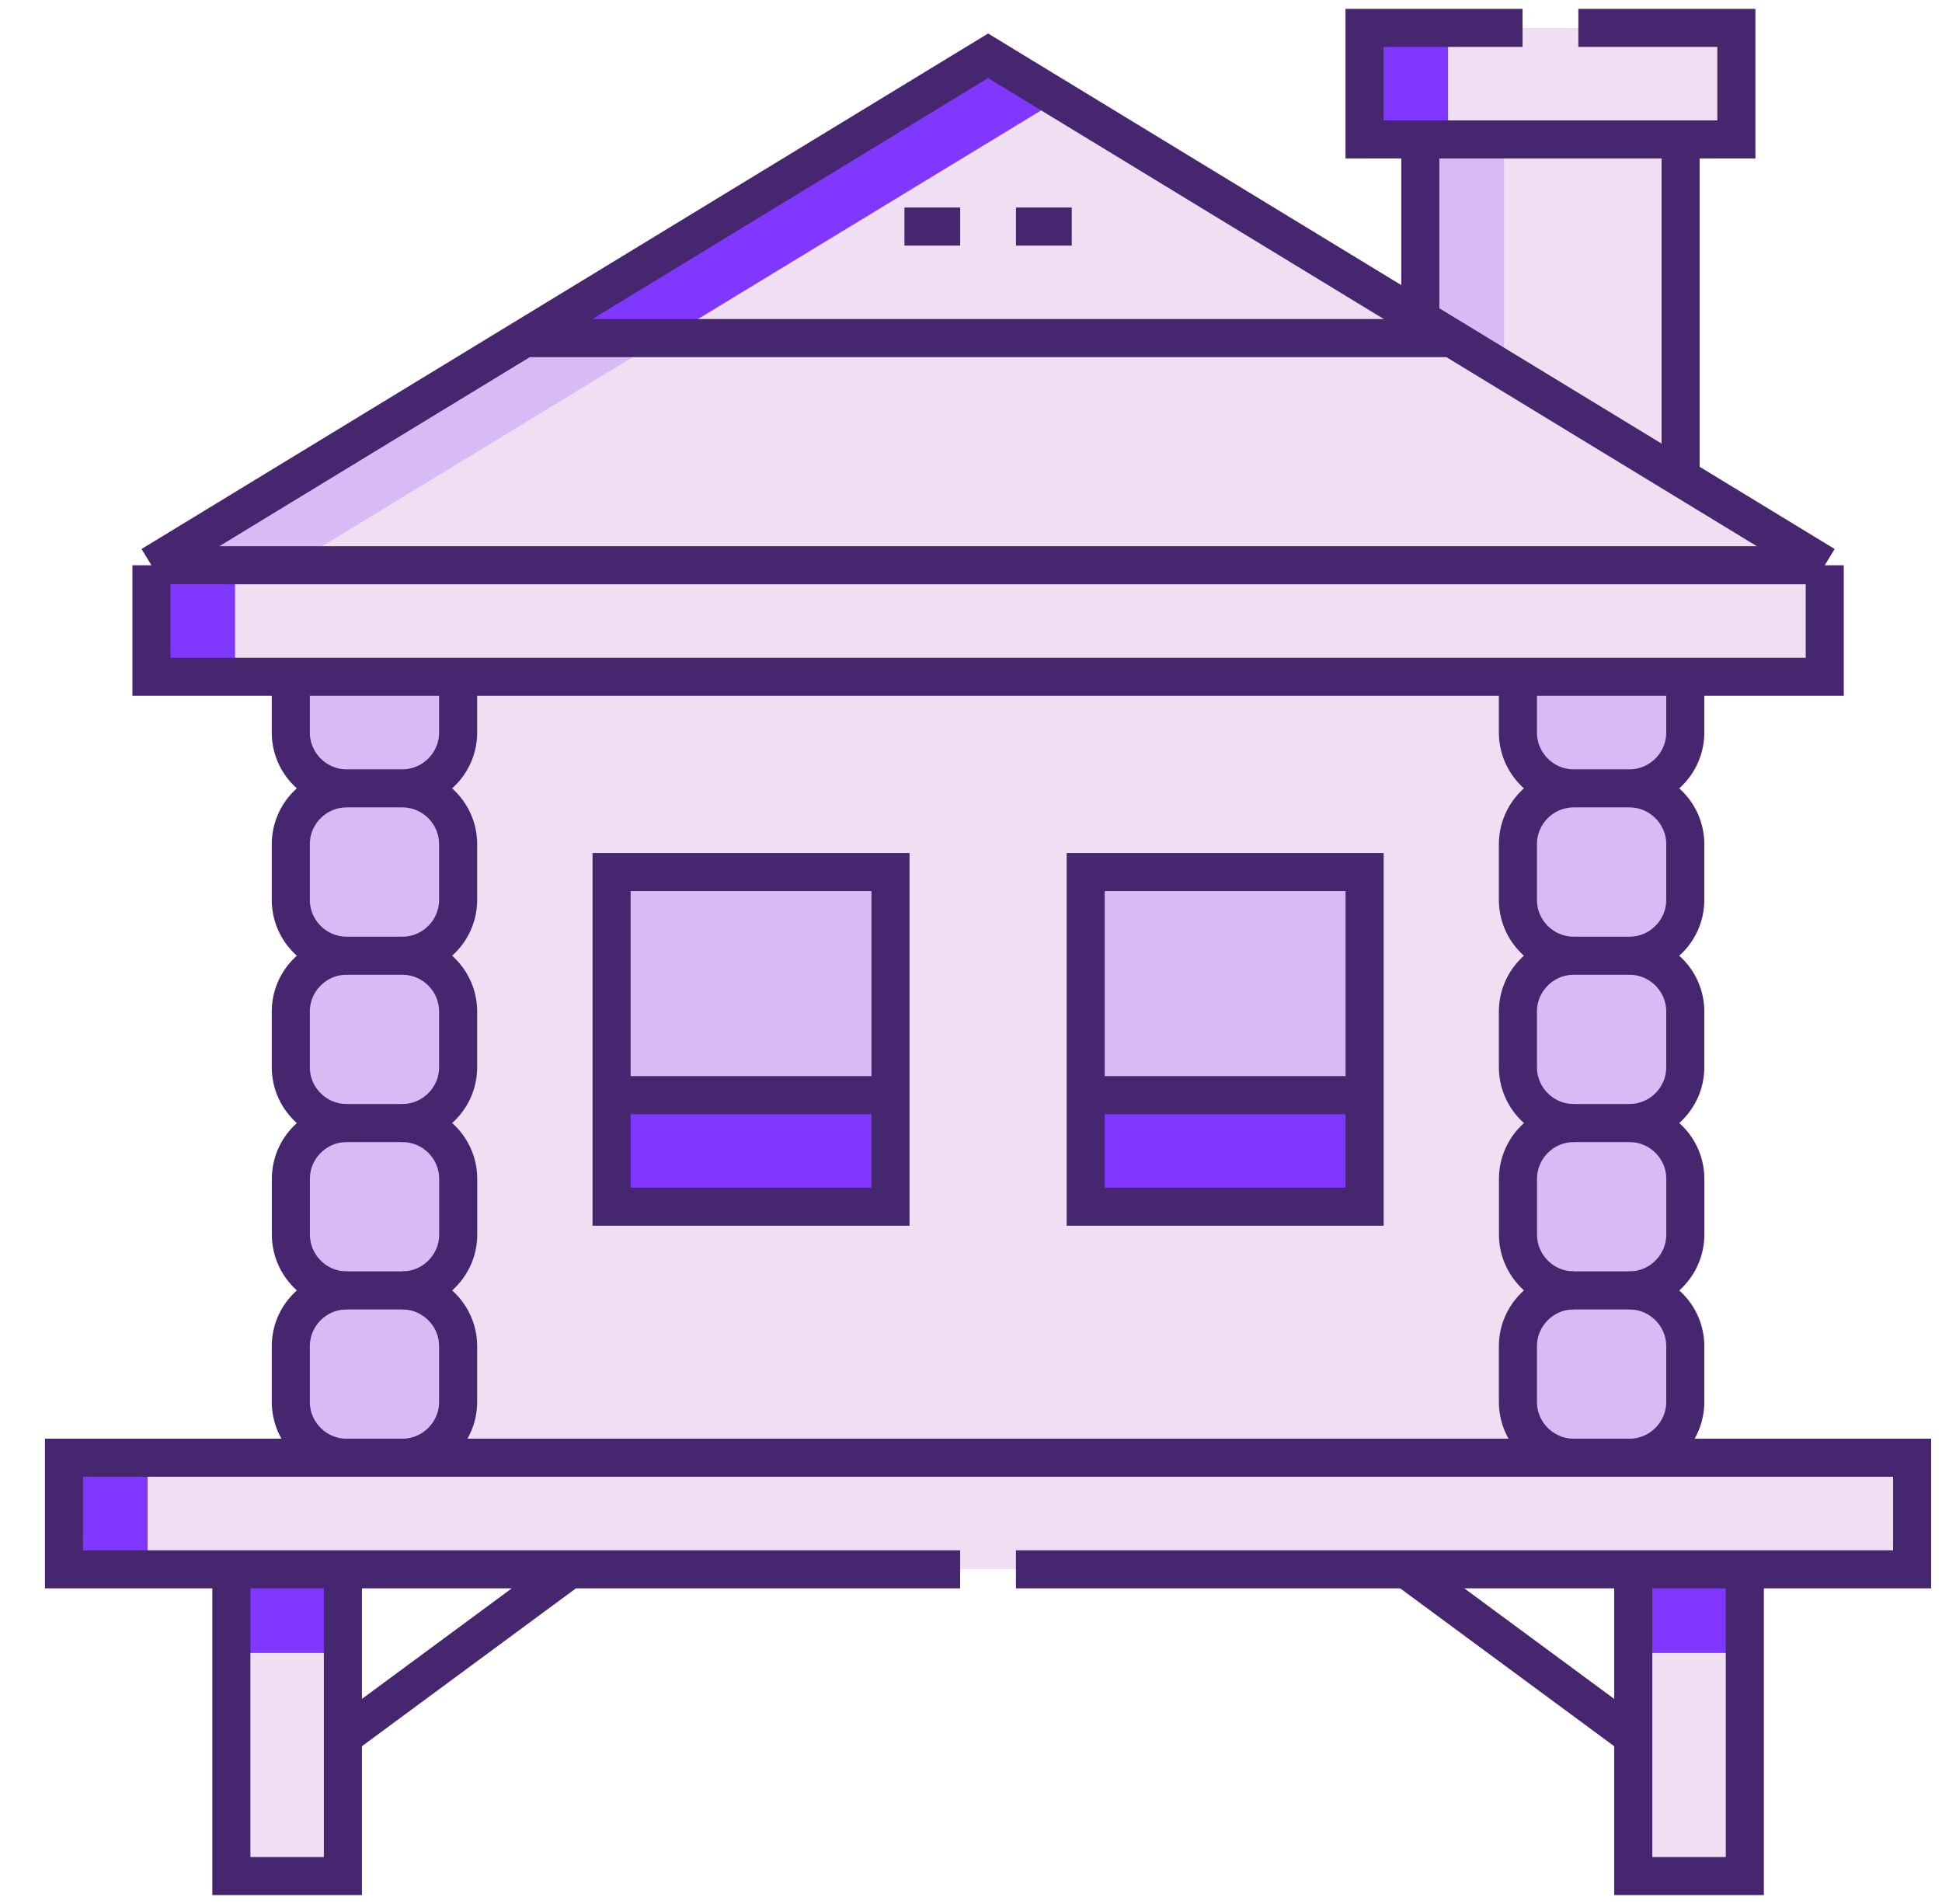 <svg xmlns="http://www.w3.org/2000/svg" fill="none" viewBox="0 0 51 50" height="50" width="51">
<g clip-path="url(#clip0_1124_1951)">
<path fill="#F0DEF2" d="M3.977 14.844H47.921L38.052 8.879H13.846L3.977 14.844Z" clip-rule="evenodd" fill-rule="evenodd"></path>
<path fill="#F0DEF2" d="M3.977 14.844H47.921V17.773H3.977V14.844Z" clip-rule="evenodd" fill-rule="evenodd"></path>
<path fill="#D8BBF5" d="M42.797 33.887L41.332 33.887H41.324L42.797 33.887ZM44.261 19.238V17.773H39.867V19.238C39.867 20.044 40.526 20.703 41.332 20.703C40.526 20.703 39.867 21.362 39.867 22.168V23.633C39.867 24.439 40.526 25.098 41.332 25.098C40.526 25.098 39.867 25.757 39.867 26.562V28.027C39.867 28.833 40.526 29.492 41.332 29.492C40.526 29.492 39.867 30.151 39.867 30.957V32.422C39.867 33.224 40.521 33.882 41.323 33.887C40.521 33.892 39.867 34.549 39.867 35.352V36.816C39.867 37.622 40.526 38.281 41.332 38.281H42.797C43.602 38.281 44.261 37.622 44.261 36.816V35.352C44.261 34.549 43.607 33.892 42.806 33.887C43.607 33.882 44.261 33.225 44.261 32.422V30.957C44.261 30.151 43.602 29.492 42.797 29.492C43.602 29.492 44.261 28.833 44.261 28.027V26.562C44.261 25.757 43.602 25.098 42.797 25.098C43.602 25.098 44.261 24.439 44.261 23.633V22.168C44.261 21.362 43.602 20.703 42.797 20.703C43.602 20.703 44.261 20.044 44.261 19.238ZM12.035 19.238V17.773H7.641V19.238C7.641 20.044 8.3 20.703 9.105 20.703C8.3 20.703 7.641 21.362 7.641 22.168V23.633C7.641 24.439 8.3 25.098 9.105 25.098C8.3 25.098 7.641 25.757 7.641 26.562V28.027C7.641 28.833 8.3 29.492 9.105 29.492C8.3 29.492 7.641 30.151 7.641 30.957V32.422C7.641 33.224 8.295 33.882 9.096 33.887C8.295 33.892 7.641 34.549 7.641 35.352V36.816C7.641 37.622 8.3 38.281 9.105 38.281H10.57C11.376 38.281 12.035 37.622 12.035 36.816V35.352C12.035 34.549 11.381 33.892 10.579 33.887C11.381 33.882 12.035 33.224 12.035 32.422V30.957C12.035 30.151 11.376 29.492 10.57 29.492C11.376 29.492 12.035 28.833 12.035 28.027V26.562C12.035 25.757 11.376 25.098 10.57 25.098C11.376 25.098 12.035 24.439 12.035 23.633V22.168C12.035 21.362 11.376 20.703 10.57 20.703C11.376 20.703 12.035 20.044 12.035 19.238Z" clip-rule="evenodd" fill-rule="evenodd"></path>
<path fill="#F0DEF2" d="M10.579 33.887C11.381 33.892 12.035 34.549 12.035 35.352V36.816C12.035 37.622 11.376 38.281 10.57 38.281H41.332C40.526 38.281 39.867 37.622 39.867 36.816V35.352C39.867 34.549 40.521 33.892 41.323 33.887C40.521 33.882 39.867 33.224 39.867 32.422V30.957C39.867 30.151 40.526 29.492 41.332 29.492C40.526 29.492 39.867 28.833 39.867 28.027V26.562C39.867 25.757 40.526 25.098 41.332 25.098C40.526 25.098 39.867 24.439 39.867 23.633V22.168C39.867 21.362 40.526 20.703 41.332 20.703C40.526 20.703 39.867 20.044 39.867 19.238V17.773H12.035V19.238C12.035 20.044 11.376 20.703 10.57 20.703C11.376 20.703 12.035 21.362 12.035 22.168V23.633C12.035 24.439 11.376 25.098 10.57 25.098C11.376 25.098 12.035 25.757 12.035 26.562V28.027C12.035 28.833 11.376 29.492 10.57 29.492C11.376 29.492 12.035 30.151 12.035 30.957V32.422C12.035 33.224 11.381 33.882 10.579 33.887ZM28.514 31.689V22.9H35.839V31.689H28.514ZM23.387 31.689H16.063V22.9H23.387V31.689Z" clip-rule="evenodd" fill-rule="evenodd"></path>
<path fill="#D8BBF5" d="M28.514 22.9V28.76H35.838V22.9H28.514ZM16.062 28.76H23.387V22.9H16.062V28.76Z" clip-rule="evenodd" fill-rule="evenodd"></path>
<path fill="#8037FF" d="M35.838 28.76H28.514V31.689H35.838V28.76ZM16.062 31.689H23.387V28.76H16.062V31.689Z" clip-rule="evenodd" fill-rule="evenodd"></path>
<path fill="#F0DEF2" d="M37.297 8.377L44.133 12.54V3.662H37.297V8.377Z" clip-rule="evenodd" fill-rule="evenodd"></path>
<path fill="#F0DEF2" d="M35.835 0.732H45.6V3.662H35.835V0.732ZM1.68 38.281H50.215V41.211H1.68V38.281ZM9.004 41.211H6.074V49.267H9.004V41.211ZM42.891 49.268H45.82V41.211H42.891V49.268Z" clip-rule="evenodd" fill-rule="evenodd"></path>
<path fill="#8037FF" d="M1.68 38.281H3.877V41.211H1.68V38.281ZM3.975 14.844H6.172V17.773H3.975V14.844Z" clip-rule="evenodd" fill-rule="evenodd"></path>
<path fill="#D8BBF5" d="M3.977 14.844H7.639L17.435 8.879H13.846L3.977 14.844ZM37.301 8.377L39.498 9.715V3.662H37.301V8.377Z" clip-rule="evenodd" fill-rule="evenodd"></path>
<path fill="#8037FF" d="M35.831 0.732H38.028V3.662H35.831V0.732ZM9 41.211H6.07V43.408H9V41.211ZM45.816 43.408V41.211H42.887V43.408H45.816Z" clip-rule="evenodd" fill-rule="evenodd"></path>
<path fill="#F0DEF2" d="M25.947 1.465L13.844 8.879H38.05L25.947 1.465Z" clip-rule="evenodd" fill-rule="evenodd"></path>
<path fill="#8037FF" d="M13.844 8.879H17.506L27.817 2.61L25.947 1.465L13.844 8.879Z" clip-rule="evenodd" fill-rule="evenodd"></path>
<path stroke-miterlimit="22.926" stroke="#472670" d="M37.3 8.377V3.662M44.136 3.662V12.54M39.985 0.732H35.835V3.662H45.6V0.732H41.45M42.793 38.281C43.598 38.281 44.258 37.622 44.258 36.816V35.352C44.258 34.546 43.598 33.887 42.793 33.887H41.328C40.522 33.887 39.863 34.546 39.863 35.352V36.816C39.863 37.622 40.522 38.281 41.328 38.281M10.567 38.281C11.372 38.281 12.031 37.622 12.031 36.816V35.352C12.031 34.546 11.372 33.887 10.567 33.887H9.102C8.296 33.887 7.637 34.546 7.637 35.352V36.816C7.637 37.622 8.296 38.281 9.102 38.281M42.793 29.492C43.598 29.492 44.258 28.833 44.258 28.027V26.562C44.258 25.757 43.598 25.098 42.793 25.098M42.793 25.098H41.328M42.793 25.098C43.598 25.098 44.258 24.439 44.258 23.633V22.168C44.258 21.362 43.598 20.703 42.793 20.703M41.328 25.098C40.522 25.098 39.863 25.757 39.863 26.562V28.027C39.863 28.833 40.522 29.492 41.328 29.492M41.328 25.098C40.522 25.098 39.863 24.439 39.863 23.633V22.168C39.863 21.362 40.522 20.703 41.328 20.703M10.567 29.492C11.372 29.492 12.031 28.833 12.031 28.027V26.562C12.031 25.757 11.372 25.098 10.567 25.098M10.567 25.098H9.102M10.567 25.098C11.372 25.098 12.031 24.439 12.031 23.633V22.168C12.031 21.362 11.372 20.703 10.567 20.703M9.102 25.098C8.296 25.098 7.637 25.757 7.637 26.562V28.027C7.637 28.833 8.296 29.492 9.102 29.492M9.102 25.098C8.296 25.098 7.637 24.439 7.637 23.633V22.168C7.637 21.362 8.296 20.703 9.102 20.703M42.793 20.703H41.328M42.793 20.703C43.598 20.703 44.258 20.044 44.258 19.238V17.773M41.328 20.703C40.522 20.703 39.863 20.044 39.863 19.238V17.773M10.567 20.703H9.102M10.567 20.703C11.372 20.703 12.031 20.044 12.031 19.238V17.773M9.102 20.703C8.296 20.703 7.637 20.044 7.637 19.238V17.773M26.68 41.211H50.215V38.281H1.68V41.211H25.215M9.004 45.605L14.961 41.211"></path>
<path stroke-miterlimit="22.926" stroke="#472670" d="M42.892 41.211V49.267H45.822V41.211M9.005 41.211V49.267H6.076V41.211M42.892 45.605L36.935 41.211M42.794 33.887C43.6 33.887 44.259 33.227 44.259 32.422V30.957C44.259 30.151 43.6 29.492 42.794 29.492H41.33C40.524 29.492 39.865 30.151 39.865 30.957V32.422C39.865 33.227 40.524 33.887 41.33 33.887M10.568 33.887C11.374 33.887 12.033 33.227 12.033 32.422V30.957C12.033 30.151 11.374 29.492 10.568 29.492H9.103C8.298 29.492 7.639 30.151 7.639 30.957V32.422C7.639 33.227 8.298 33.887 9.103 33.887M3.977 14.844V17.773H47.921V14.844M3.977 14.844L25.949 1.465L47.921 14.844M3.977 14.844H47.921M16.061 28.76H23.385M28.512 28.76H35.837M13.846 8.879H38.052M26.681 5.949H28.146M23.752 5.949H25.216M16.061 22.9H23.386V31.689H16.061V22.9ZM28.512 22.9H35.837V31.689H28.512V22.9Z"></path>
</g>
<defs>
<clipPath id="clip0_1124_1951">
<rect transform="translate(0.945)" fill="white" height="50" width="50"></rect>
</clipPath>
</defs>
</svg>
